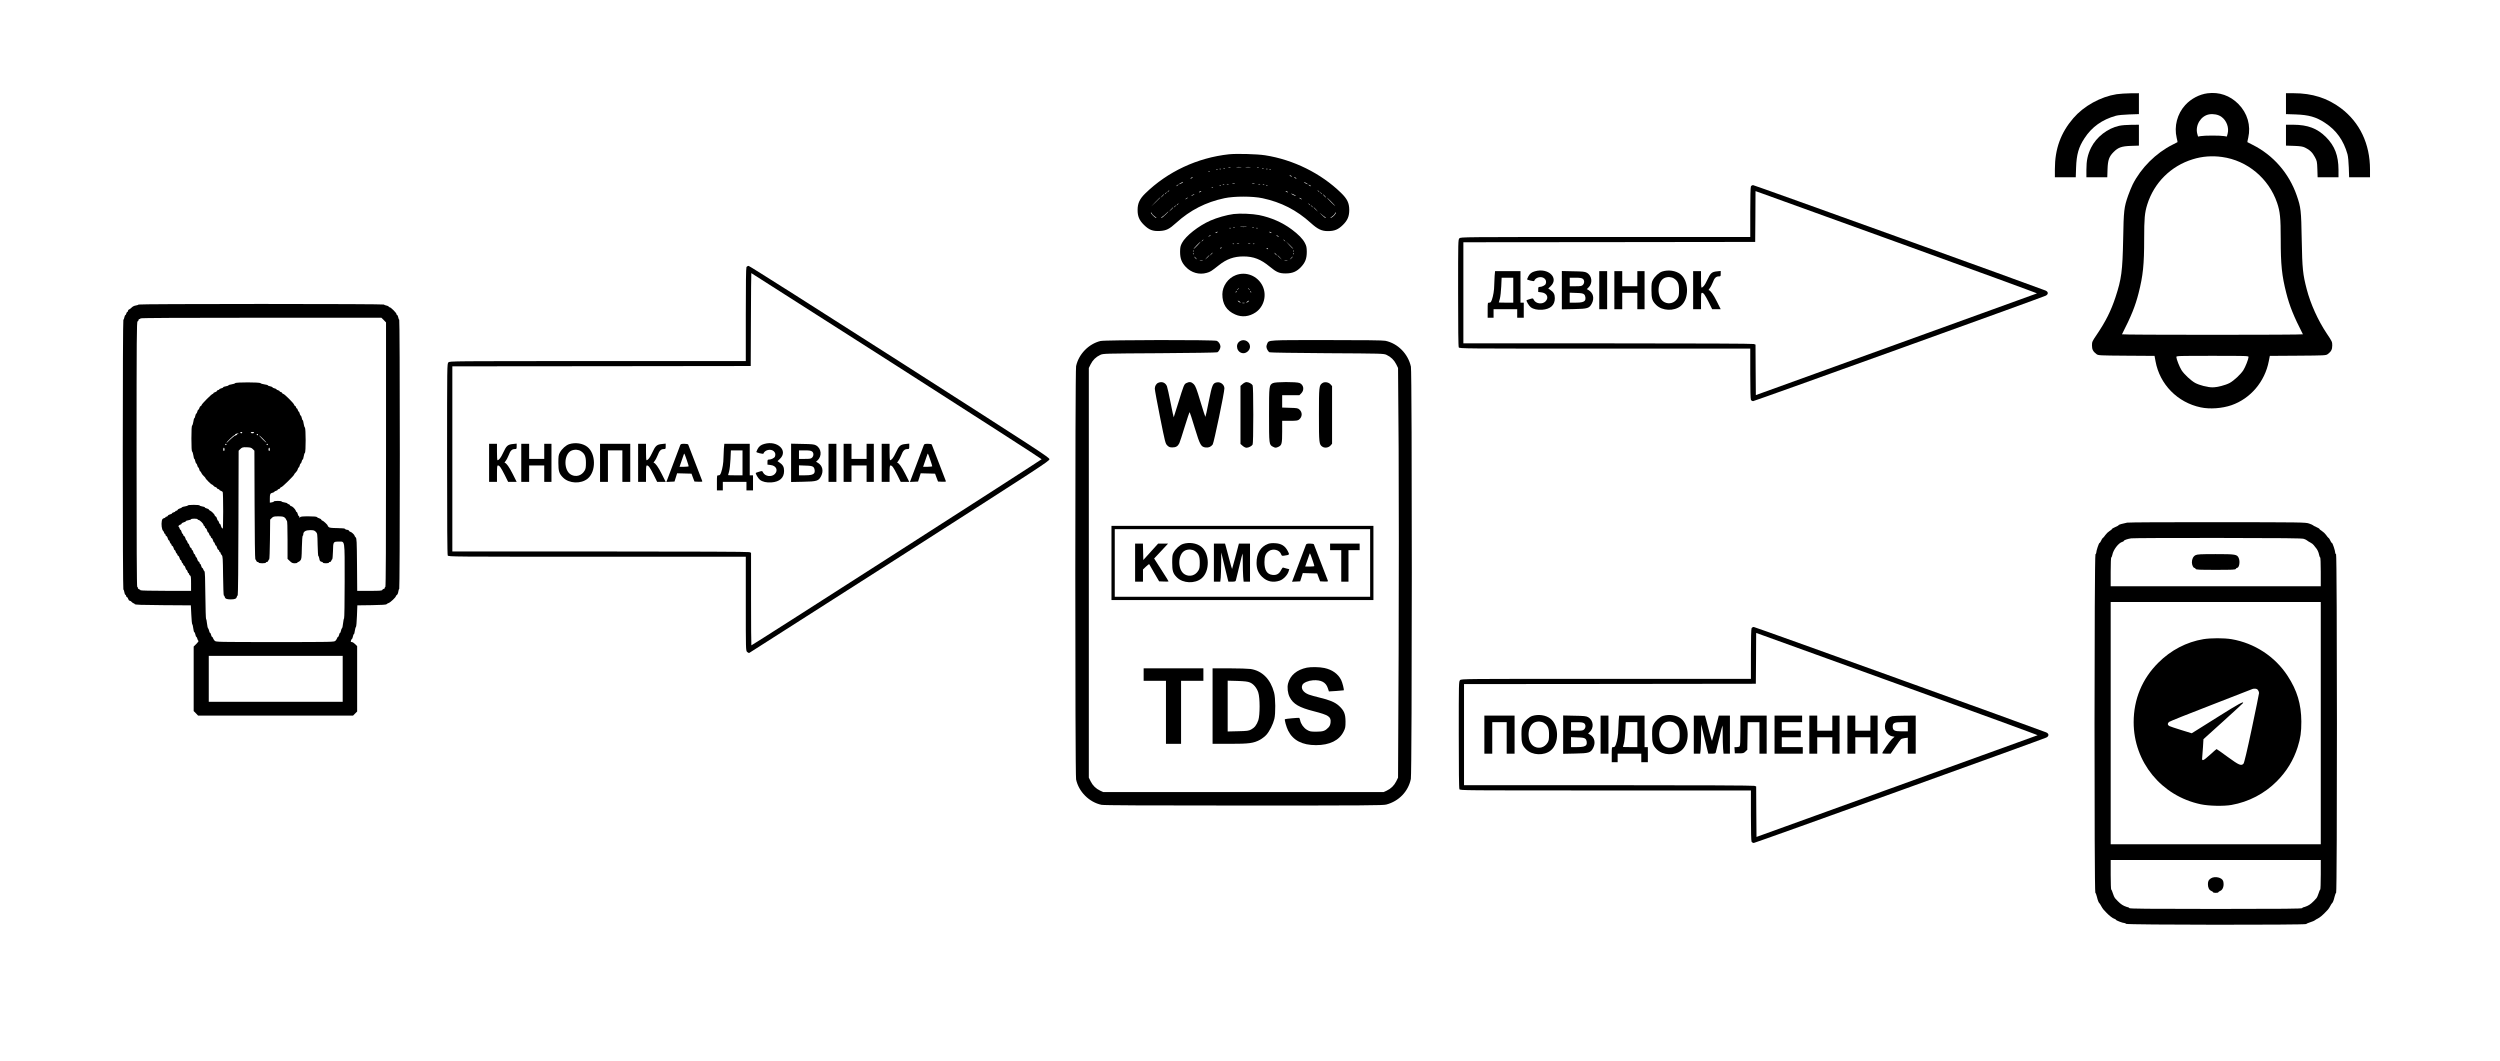 <svg version="1.0" xmlns="http://www.w3.org/2000/svg"
 width="3808pt" height="1616pt" viewBox="0 0 3808 1616"
 preserveAspectRatio="xMidYMid meet">

<g transform="translate(0,1616) scale(0.1,-0.1)"
fill="#000000" stroke="none">
<path d="M33625 14739 c-124 -16 -252 -83 -340 -180 -122 -134 -171 -323 -130
-498 9 -35 14 -65 13 -66 -2 -2 -35 -19 -74 -38 -255 -128 -481 -353 -609
-607 -18 -37 -49 -112 -69 -168 -63 -181 -68 -225 -76 -667 -10 -486 -25 -602
-116 -880 -69 -210 -151 -373 -288 -575 -67 -99 -71 -107 -71 -162 0 -61 17
-93 69 -132 27 -20 41 -21 455 -24 l429 -3 15 -82 c64 -352 335 -628 688 -702
139 -30 327 -16 469 33 290 101 508 358 568 669 l16 82 427 3 c414 3 428 4
455 24 52 38 69 71 69 132 0 55 -3 62 -84 182 -134 201 -247 451 -305 675 -59
226 -68 309 -76 750 -8 453 -13 495 -76 677 -118 340 -358 615 -674 773 -41
20 -76 38 -78 40 -1 1 4 31 13 66 43 186 -12 376 -150 515 -127 129 -293 186
-470 163z m210 -357 c80 -56 121 -166 96 -260 l-12 -42 -42 7 c-23 5 -103 8
-177 8 -74 0 -154 -3 -177 -8 l-42 -7 -12 42 c-34 129 54 274 181 296 65 11
138 -3 185 -36z m11 -613 c385 -53 712 -326 839 -699 45 -133 55 -228 55 -551
0 -395 17 -556 85 -824 50 -197 113 -353 253 -627 2 -5 -618 -8 -1378 -8 -760
0 -1380 3 -1378 8 140 274 203 430 253 627 68 267 85 432 85 827 0 310 8 398
47 523 104 332 360 587 693 689 144 45 294 56 446 35z m404 -3046 c-1 -33 -48
-153 -80 -203 -41 -63 -142 -157 -207 -193 -66 -35 -190 -67 -263 -67 -73 0
-197 32 -263 67 -65 36 -166 130 -207 193 -32 50 -79 170 -80 203 0 16 33 17
550 17 517 0 550 -1 550 -17z"/>
<path d="M32240 14725 c-245 -39 -500 -180 -659 -365 -192 -223 -281 -468
-281 -777 l0 -123 159 0 159 0 5 148 c7 198 38 310 127 445 112 173 269 285
480 344 32 9 116 17 203 20 l147 5 0 159 0 159 -127 -1 c-71 -1 -166 -7 -213
-14z"/>
<path d="M34820 14581 l0 -159 148 -5 c198 -7 310 -38 445 -127 173 -112 285
-269 344 -480 9 -32 17 -116 20 -202 l5 -148 159 0 159 0 0 118 c0 389 -155
716 -442 933 -207 155 -438 229 -720 229 l-118 0 0 -159z"/>
<path d="M32280 14244 c-177 -38 -348 -171 -429 -334 -52 -107 -71 -195 -71
-337 l0 -113 159 0 159 0 4 123 c5 141 24 193 93 262 69 69 121 88 263 93
l122 4 0 159 0 159 -117 -1 c-65 0 -147 -7 -183 -15z"/>
<path d="M34820 14101 l0 -159 123 -4 c99 -4 131 -9 167 -26 71 -34 114 -75
150 -144 32 -60 34 -69 38 -185 l4 -123 159 0 159 0 0 113 c-1 217 -56 363
-190 498 -132 133 -279 188 -497 189 l-113 0 0 -159z"/>
<path d="M18720 13810 c-483 -53 -935 -264 -1276 -597 -84 -82 -116 -150 -116
-249 -1 -98 25 -159 96 -229 79 -78 135 -99 244 -93 98 6 142 28 247 123 215
195 453 316 735 376 151 32 429 32 580 0 285 -61 520 -181 736 -377 104 -94
165 -124 259 -124 102 0 158 23 231 95 71 70 96 131 96 229 -1 104 -31 167
-126 259 -305 297 -726 505 -1157 572 -125 19 -431 27 -549 15z m183 -197
c-18 -2 -48 -2 -65 0 -18 2 -4 4 32 4 36 0 50 -2 33 -4z m140 0 c-18 -2 -48
-2 -65 0 -18 2 -4 4 32 4 36 0 50 -2 33 -4z m-300 -10 c-7 -2 -21 -2 -30 0
-10 3 -4 5 12 5 17 0 24 -2 18 -5z m430 0 c-7 -2 -19 -2 -25 0 -7 3 -2 5 12 5
14 0 19 -2 13 -5z m-516 -9 c-3 -3 -12 -4 -19 -1 -8 3 -5 6 6 6 11 1 17 -2 13
-5z m590 0 c-3 -3 -12 -4 -19 -1 -8 3 -5 6 6 6 11 1 17 -2 13 -5z m-650 -10
c-3 -3 -12 -4 -19 -1 -8 3 -5 6 6 6 11 1 17 -2 13 -5z m710 0 c-3 -3 -12 -4
-19 -1 -8 3 -5 6 6 6 11 1 17 -2 13 -5z m-760 -10 c-3 -3 -12 -4 -19 -1 -8 3
-5 6 6 6 11 1 17 -2 13 -5z m810 0 c-3 -3 -12 -4 -19 -1 -8 3 -5 6 6 6 11 1
17 -2 13 -5z m-930 -30 c-3 -3 -12 -4 -19 -1 -8 3 -5 6 6 6 11 1 17 -2 13 -5z
m1243 -64 c8 -5 11 -10 5 -10 -5 0 -17 5 -25 10 -8 5 -10 10 -5 10 6 0 17 -5
25 -10z m-1510 -30 c-8 -5 -19 -10 -25 -10 -5 0 -3 5 5 10 8 5 20 10 25 10 6
0 3 -5 -5 -10z m1580 0 c8 -5 11 -10 5 -10 -5 0 -17 5 -25 10 -8 5 -10 10 -5
10 6 0 17 -5 25 -10z m-1720 -65 c0 -2 -13 -11 -30 -20 -38 -19 -40 -11 -2 9
31 17 32 18 32 11z m1900 -31 c0 -2 -13 2 -30 11 -16 9 -30 18 -30 21 0 2 14
-2 30 -11 17 -9 30 -18 30 -21z m-1112 9 c-10 -2 -26 -2 -35 0 -10 3 -2 5 17
5 19 0 27 -2 18 -5z m300 0 c-10 -2 -26 -2 -35 0 -10 3 -2 5 17 5 19 0 27 -2
18 -5z m-395 -10 c-7 -2 -19 -2 -25 0 -7 3 -2 5 12 5 14 0 19 -2 13 -5z m480
0 c-7 -2 -19 -2 -25 0 -7 3 -2 5 12 5 14 0 19 -2 13 -5z m-1243 -8 c0 -2 -10
-9 -22 -15 -22 -11 -22 -10 -4 4 21 17 26 19 26 11z m697 -1 c-3 -3 -12 -4
-19 -1 -8 3 -5 6 6 6 11 1 17 -2 13 -5z m610 0 c-3 -3 -12 -4 -19 -1 -8 3 -5
6 6 6 11 1 17 -2 13 -5z m713 -20 c0 -2 -9 0 -20 6 -11 6 -20 13 -20 16 0 2 9
0 20 -6 11 -6 20 -13 20 -16z m-1373 10 c-3 -3 -12 -4 -19 -1 -8 3 -5 6 6 6
11 1 17 -2 13 -5z m710 0 c-3 -3 -12 -4 -19 -1 -8 3 -5 6 6 6 11 1 17 -2 13
-5z m-830 -30 c-3 -3 -12 -4 -19 -1 -8 3 -5 6 6 6 11 1 17 -2 13 -5z m-667
-48 c0 -2 -8 -10 -17 -17 -16 -13 -17 -12 -4 4 13 16 21 21 21 13z m2281 -13
c13 -16 12 -17 -3 -4 -17 13 -22 21 -14 21 2 0 10 -8 17 -17z m-1801 -3 c-8
-5 -19 -10 -25 -10 -5 0 -3 5 5 10 8 5 20 10 25 10 6 0 3 -5 -5 -10z m1320 0
c8 -5 11 -10 5 -10 -5 0 -17 5 -25 10 -8 5 -10 10 -5 10 6 0 17 -5 25 -10z
m-1840 -14 c0 -2 -8 -10 -17 -17 -16 -13 -17 -12 -4 4 13 16 21 21 21 13z
m2361 -13 c13 -16 12 -17 -3 -4 -17 13 -22 21 -14 21 2 0 10 -8 17 -17z m-421
-18 c17 -9 30 -18 30 -21 0 -4 -59 23 -69 32 -10 9 13 3 39 -11z m-1980 2 c0
-2 -12 -14 -27 -28 l-28 -24 24 28 c23 25 31 32 31 24z m459 -1 c-2 -2 -15 -9
-29 -15 -24 -11 -24 -11 -6 3 16 13 49 24 35 12z m1991 -21 c13 -14 21 -25 18
-25 -2 0 -15 11 -28 25 -13 14 -21 25 -18 25 2 0 15 -11 28 -25z m-2510 -28
c0 -1 -30 -32 -67 -67 l-68 -65 65 68 c60 62 70 72 70 64z m420 -2 c0 -2 -10
-9 -22 -15 -22 -11 -22 -10 -4 4 21 17 26 19 26 11z m1740 -21 c0 -2 -9 0 -20
6 -11 6 -20 13 -20 16 0 2 9 0 20 -6 11 -6 20 -13 20 -16z m450 -39 c35 -36
62 -65 59 -65 -2 0 -34 29 -69 65 -35 36 -62 65 -59 65 2 0 34 -29 69 -65z
m-2330 -29 c0 -2 -8 -10 -17 -17 -16 -13 -17 -12 -4 4 13 16 21 21 21 13z
m2001 -13 c13 -16 12 -17 -3 -4 -17 13 -22 21 -14 21 2 0 10 -8 17 -17z
m-2041 -17 c0 -2 -8 -10 -17 -17 -16 -13 -17 -12 -4 4 13 16 21 21 21 13z
m2081 -13 c13 -16 12 -17 -3 -4 -17 13 -22 21 -14 21 2 0 10 -8 17 -17z
m-2121 -16 c0 -2 -15 -16 -32 -33 l-33 -29 29 33 c28 30 36 37 36 29z m2176
-29 l29 -33 -32 29 c-18 17 -33 31 -33 33 0 8 8 1 36 -29z m-2293 -78 c-28
-28 -57 -50 -65 -50 -7 0 1 8 17 19 17 10 43 33 59 50 17 17 32 31 35 31 3 0
-17 -23 -46 -50z m2432 -38 c11 -6 14 -12 7 -12 -8 0 -35 21 -61 48 -36 36
-37 38 -6 11 22 -20 49 -41 60 -47z m-2592 8 c18 -11 26 -20 19 -20 -18 0 -82
64 -82 82 1 7 8 0 16 -15 8 -15 30 -37 47 -47z m2748 42 c-13 -24 -59 -62 -75
-62 -6 0 4 9 22 20 18 11 38 31 44 45 6 14 13 23 15 21 3 -2 0 -13 -6 -24z"/>
<path d="M26670 13321 c-6 -13 -10 -156 -10 -395 l0 -376 -2205 0 c-2192 0
-2205 0 -2225 -20 -20 -20 -20 -33 -20 -831 0 -539 3 -817 10 -830 11 -19 46
-19 2225 -19 l2215 0 0 -381 c0 -243 4 -387 10 -400 6 -10 21 -19 34 -19 21 0
4376 1569 4454 1605 46 21 45 61 -2 80 -115 48 -4434 1605 -4453 1605 -12 0
-27 -9 -33 -19z m2323 -886 c1125 -407 2040 -742 2034 -744 -6 -2 -972 -352
-2147 -777 l-2135 -772 -3 384 -2 385 -26 9 c-16 6 -827 10 -2225 10 l-2199 0
0 770 0 770 2223 2 2222 3 3 387 2 387 104 -37 c56 -20 1023 -370 2149 -777z"/>
<path d="M23381 12028 c-51 -14 -80 -37 -102 -79 -10 -21 -19 -40 -19 -43 0
-10 105 -35 108 -26 19 55 107 78 155 40 26 -21 34 -51 21 -85 -8 -20 -56 -45
-89 -45 -22 0 -25 -4 -25 -39 l0 -38 47 -6 c87 -9 120 -82 64 -138 -49 -49
-146 -36 -177 22 -14 28 -14 28 -60 14 -25 -7 -48 -16 -51 -18 -9 -9 36 -85
63 -106 39 -30 100 -44 174 -39 126 9 193 70 193 175 0 60 -18 93 -70 128
l-30 21 37 35 c130 125 -38 285 -239 227z"/>
<path d="M25321 12025 c-50 -16 -113 -72 -144 -130 -19 -34 -22 -56 -22 -155
0 -126 12 -165 71 -224 93 -93 274 -100 376 -16 130 108 126 383 -8 485 -69
53 -180 69 -273 40z m179 -108 c57 -38 75 -80 75 -177 0 -68 -4 -92 -21 -120
-44 -75 -130 -101 -204 -61 -118 62 -115 315 4 367 48 21 108 17 146 -9z"/>
<path d="M22766 11953 c-3 -42 -6 -104 -6 -138 0 -73 -15 -164 -36 -222 -13
-35 -20 -43 -40 -43 -24 0 -24 0 -24 -115 l0 -115 45 0 45 0 0 65 0 65 180 0
180 0 0 -65 0 -65 50 0 50 0 0 115 0 115 -25 0 -25 0 0 240 0 240 -194 0 -193
0 -7 -77z m284 -213 l0 -190 -110 0 c-60 0 -110 1 -110 3 0 1 7 27 16 57 8 30
18 115 21 188 l6 132 88 0 89 0 0 -190z"/>
<path d="M23790 11740 l0 -292 183 4 c211 4 236 11 275 88 39 78 20 157 -48
199 l-30 18 21 19 c73 66 62 185 -23 231 -27 15 -63 19 -205 21 l-173 4 0
-292z m318 174 c28 -19 29 -67 2 -94 -17 -17 -33 -20 -110 -20 l-90 0 0 65 0
65 88 0 c63 0 94 -4 110 -16z m21 -238 c21 -19 28 -70 13 -92 -16 -25 -55 -34
-141 -34 l-91 0 0 76 0 76 99 -4 c80 -2 103 -7 120 -22z"/>
<path d="M24360 11740 l0 -290 60 0 60 0 0 290 0 290 -60 0 -60 0 0 -290z"/>
<path d="M24590 11740 l0 -290 60 0 60 0 0 125 0 125 115 0 115 0 0 -125 0
-125 55 0 55 0 0 290 0 290 -55 0 -55 0 0 -115 0 -115 -115 0 -115 0 0 115 0
115 -60 0 -60 0 0 -290z"/>
<path d="M25790 11740 l0 -290 60 0 60 0 0 125 c0 102 3 125 14 125 25 0 45
-29 102 -141 l54 -109 65 0 65 0 -59 118 c-54 108 -100 172 -123 172 -5 0 1
13 14 29 13 15 34 56 47 89 24 67 50 92 93 92 26 0 28 3 28 41 l0 42 -56 -6
c-80 -8 -100 -26 -149 -132 -37 -80 -65 -115 -89 -115 -3 0 -6 56 -6 125 l0
125 -60 0 -60 0 0 -290z"/>
<path d="M18791 12900 c-106 -14 -252 -55 -354 -100 -180 -79 -378 -235 -433
-341 -24 -46 -28 -66 -29 -134 0 -102 23 -163 87 -231 84 -89 206 -123 319
-90 54 15 70 25 186 117 117 93 228 133 373 133 154 0 265 -43 400 -155 104
-86 146 -104 245 -104 102 1 165 27 233 99 64 68 87 129 87 231 -1 68 -5 88
-29 134 -32 63 -100 132 -204 209 -142 105 -312 179 -494 216 -98 20 -290 28
-387 16z m192 -197 c-24 -2 -62 -2 -85 0 -24 2 -5 4 42 4 47 0 66 -2 43 -4z
m-176 -9 c-3 -3 -12 -4 -19 -1 -8 3 -5 6 6 6 11 1 17 -2 13 -5z m290 0 c-3 -3
-12 -4 -19 -1 -8 3 -5 6 6 6 11 1 17 -2 13 -5z m-350 -10 c-3 -3 -12 -4 -19
-1 -8 3 -5 6 6 6 11 1 17 -2 13 -5z m410 0 c-3 -3 -12 -4 -19 -1 -8 3 -5 6 6
6 11 1 17 -2 13 -5z m-617 -64 c-8 -5 -19 -10 -25 -10 -5 0 -3 5 5 10 8 5 20
10 25 10 6 0 3 -5 -5 -10z m820 0 c8 -5 11 -10 5 -10 -5 0 -17 5 -25 10 -8 5
-10 10 -5 10 6 0 17 -5 25 -10z m-920 -45 c0 -2 -10 -9 -22 -15 -22 -11 -22
-10 -4 4 21 17 26 19 26 11z m1040 -21 c0 -2 -9 0 -20 6 -11 6 -20 13 -20 16
0 2 9 0 20 -6 11 -6 20 -13 20 -16z m-1150 -48 c0 -2 -8 -10 -17 -17 -16 -13
-17 -12 -4 4 13 16 21 21 21 13z m1241 -13 c13 -16 12 -17 -3 -4 -17 13 -22
21 -14 21 2 0 10 -8 17 -17z m-1332 -71 c-30 -32 -56 -56 -58 -55 -5 4 100
113 108 113 2 0 -20 -26 -50 -58z m1461 -55 c-3 -1 -30 24 -60 58 l-54 60 59
-57 c32 -32 57 -59 55 -61z m-827 86 c-7 -2 -21 -2 -30 0 -10 3 -4 5 12 5 17
0 24 -2 18 -5z m170 0 c-7 -2 -21 -2 -30 0 -10 3 -4 5 12 5 17 0 24 -2 18 -5z
m-246 -9 c-3 -3 -12 -4 -19 -1 -8 3 -5 6 6 6 11 1 17 -2 13 -5z m310 0 c-3 -3
-12 -4 -19 -1 -8 3 -5 6 6 6 11 1 17 -2 13 -5z m-497 -58 c0 -2 -7 -7 -16 -10
-8 -3 -12 -2 -9 4 6 10 25 14 25 6z m705 -16 c3 -6 -1 -7 -9 -4 -18 7 -21 14
-7 14 6 0 13 -4 16 -10z m-1138 -42 c-3 -8 -6 -5 -6 6 -1 11 2 17 5 13 3 -3 4
-12 1 -19z m1530 0 c-3 -8 -6 -5 -6 6 -1 11 2 17 5 13 3 -3 4 -12 1 -19z
m-1530 -40 c-3 -8 -6 -5 -6 6 -1 11 2 17 5 13 3 -3 4 -12 1 -19z m293 19 c0
-2 -10 -12 -22 -23 l-23 -19 19 23 c18 21 26 27 26 19z m965 -17 c10 -11 16
-20 13 -20 -3 0 -13 9 -23 20 -10 11 -16 20 -13 20 3 0 13 -9 23 -20z m272 -2
c-3 -8 -6 -5 -6 6 -1 11 2 17 5 13 3 -3 4 -12 1 -19z m-1287 -21 c0 -2 -15
-16 -32 -33 l-33 -29 29 33 c28 30 36 37 36 29z m1076 -29 l29 -33 -32 29
c-18 17 -33 31 -33 33 0 8 8 1 36 -29z m-1281 -8 c10 -11 16 -20 13 -20 -3 0
-13 9 -23 20 -10 11 -16 20 -13 20 3 0 13 -9 23 -20z m1475 17 c0 -2 -10 -12
-22 -23 l-23 -19 19 23 c18 21 26 27 26 19z m-1372 -54 c-10 -2 -28 -2 -40 0
-13 2 -5 4 17 4 22 1 32 -1 23 -4z m1290 0 c-10 -2 -28 -2 -40 0 -13 2 -5 4
17 4 22 1 32 -1 23 -4z"/>
<path d="M11370 12091 c-7 -13 -10 -258 -10 -725 l0 -706 -2255 0 c-2242 0
-2255 0 -2275 -20 -20 -20 -20 -33 -20 -1471 0 -981 3 -1457 10 -1470 11 -19
47 -19 2275 -19 l2265 0 0 -715 c0 -699 0 -715 20 -735 11 -11 25 -17 33 -15
7 3 1039 662 2292 1463 2150 1376 2280 1460 2280 1487 0 26 -130 111 -2280
1486 -1254 802 -2290 1459 -2302 1459 -12 0 -27 -9 -33 -19z m2287 -1503
c1214 -777 2209 -1417 2209 -1423 0 -8 -4408 -2835 -4421 -2835 -3 0 -5 317
-5 705 l0 705 -26 10 c-16 6 -837 10 -2275 10 l-2249 0 0 1410 0 1410 2273 2
2272 3 3 708 c1 389 4 707 6 707 2 0 998 -636 2213 -1412z"/>
<path d="M8671 9395 c-50 -16 -113 -72 -144 -130 -19 -34 -22 -56 -22 -155 0
-126 12 -165 71 -224 93 -93 274 -100 376 -16 130 108 126 383 -8 485 -69 53
-180 69 -273 40z m179 -108 c57 -38 75 -80 75 -177 0 -68 -4 -92 -21 -120 -44
-75 -130 -101 -204 -61 -118 62 -115 315 4 367 48 21 108 17 146 -9z"/>
<path d="M11641 9398 c-51 -14 -80 -37 -102 -79 -10 -21 -19 -40 -19 -43 0
-10 105 -35 108 -26 19 55 107 78 155 40 26 -21 34 -51 21 -85 -8 -20 -56 -45
-89 -45 -22 0 -25 -4 -25 -39 l0 -38 47 -6 c87 -9 120 -82 64 -138 -49 -49
-146 -36 -177 22 -14 28 -14 28 -60 14 -25 -7 -48 -16 -51 -18 -9 -9 36 -85
63 -106 39 -30 100 -44 174 -39 126 9 193 70 193 175 0 60 -18 93 -70 128
l-30 21 37 35 c130 125 -38 285 -239 227z"/>
<path d="M7450 9110 l0 -290 60 0 60 0 0 125 c0 102 3 125 14 125 25 0 45 -29
102 -141 l54 -109 65 0 65 0 -59 118 c-54 108 -100 172 -123 172 -5 0 1 13 14
29 13 15 34 56 47 89 24 67 50 92 93 92 26 0 28 3 28 41 l0 42 -56 -6 c-80 -8
-100 -26 -149 -132 -37 -80 -65 -115 -89 -115 -3 0 -6 56 -6 125 l0 125 -60 0
-60 0 0 -290z"/>
<path d="M7940 9110 l0 -290 60 0 60 0 0 125 0 125 115 0 115 0 0 -125 0 -125
55 0 55 0 0 290 0 290 -55 0 -55 0 0 -115 0 -115 -115 0 -115 0 0 115 0 115
-60 0 -60 0 0 -290z"/>
<path d="M9140 9110 l0 -290 60 0 60 0 0 240 0 240 110 0 110 0 0 -240 0 -240
60 0 60 0 0 290 0 290 -230 0 -230 0 0 -290z"/>
<path d="M9720 9110 l0 -290 60 0 60 0 0 125 c0 102 3 125 14 125 25 0 45 -29
102 -141 l54 -109 65 0 65 0 -59 118 c-54 108 -100 172 -123 172 -5 0 1 13 14
29 13 15 34 56 47 89 24 67 50 92 93 92 26 0 28 3 28 41 l0 42 -56 -6 c-80 -8
-100 -26 -149 -132 -37 -80 -65 -115 -89 -115 -3 0 -6 56 -6 125 l0 125 -60 0
-60 0 0 -290z"/>
<path d="M10361 9378 c-11 -31 -187 -496 -200 -531 l-11 -28 62 3 62 3 20 63
20 63 110 -3 109 -3 22 -60 23 -60 62 -3 c48 -2 61 0 57 10 -2 7 -51 132 -107
278 -56 146 -105 271 -107 278 -3 7 -25 12 -59 12 -47 0 -56 -3 -63 -22z m99
-223 c17 -49 30 -92 30 -97 0 -4 -31 -8 -69 -8 l-70 0 30 88 c39 116 39 116
44 110 3 -3 19 -45 35 -93z"/>
<path d="M11026 9323 c-3 -42 -6 -104 -6 -138 0 -73 -15 -164 -36 -222 -13
-35 -20 -43 -40 -43 -24 0 -24 0 -24 -115 l0 -115 45 0 45 0 0 65 0 65 180 0
180 0 0 -65 0 -65 50 0 50 0 0 115 0 115 -25 0 -25 0 0 240 0 240 -194 0 -193
0 -7 -77z m284 -213 l0 -190 -110 0 c-60 0 -110 1 -110 3 0 1 7 27 16 57 8 30
18 115 21 188 l6 132 88 0 89 0 0 -190z"/>
<path d="M12050 9110 l0 -292 183 4 c211 4 236 11 275 88 39 78 20 157 -48
199 l-30 18 21 19 c73 66 62 185 -23 231 -27 15 -63 19 -205 21 l-173 4 0
-292z m318 174 c28 -19 29 -67 2 -94 -17 -17 -33 -20 -110 -20 l-90 0 0 65 0
65 88 0 c63 0 94 -4 110 -16z m21 -238 c21 -19 28 -70 13 -92 -16 -25 -55 -34
-141 -34 l-91 0 0 76 0 76 99 -4 c80 -2 103 -7 120 -22z"/>
<path d="M12620 9110 l0 -290 60 0 60 0 0 290 0 290 -60 0 -60 0 0 -290z"/>
<path d="M12850 9110 l0 -290 60 0 60 0 0 125 0 125 115 0 115 0 0 -125 0
-125 55 0 55 0 0 290 0 290 -55 0 -55 0 0 -115 0 -115 -115 0 -115 0 0 115 0
115 -60 0 -60 0 0 -290z"/>
<path d="M13430 9110 l0 -290 60 0 60 0 0 125 c0 102 3 125 14 125 25 0 45
-29 102 -141 l54 -109 65 0 65 0 -59 118 c-54 108 -100 172 -123 172 -5 0 1
13 14 29 13 15 34 56 47 89 24 67 50 92 93 92 26 0 28 3 28 41 l0 42 -56 -6
c-80 -8 -100 -26 -149 -132 -37 -80 -65 -115 -89 -115 -3 0 -6 56 -6 125 l0
125 -60 0 -60 0 0 -290z"/>
<path d="M14071 9378 c-11 -31 -187 -496 -200 -531 l-11 -28 62 3 62 3 20 63
20 63 110 -3 109 -3 22 -60 23 -60 62 -3 c48 -2 61 0 57 10 -2 7 -51 132 -107
278 -56 146 -105 271 -107 278 -3 7 -25 12 -59 12 -47 0 -56 -3 -63 -22z m99
-223 c17 -49 30 -92 30 -97 0 -4 -31 -8 -69 -8 l-70 0 30 88 c39 116 39 116
44 110 3 -3 19 -45 35 -93z"/>
<path d="M18824 11969 c-119 -45 -204 -167 -205 -290 -1 -149 63 -251 195
-309 102 -46 214 -34 312 32 128 88 174 263 104 405 -75 152 -251 222 -406
162z m46 -203 c0 -2 -8 -10 -17 -17 -16 -13 -17 -12 -4 4 13 16 21 21 21 13z
m161 -13 c13 -16 12 -17 -3 -4 -17 13 -22 21 -14 21 2 0 10 -8 17 -17z m-198
-38 c-3 -9 -8 -14 -10 -11 -3 3 -2 9 2 15 9 16 15 13 8 -4z m225 -10 c-3 -3
-9 2 -12 12 -6 14 -5 15 5 6 7 -7 10 -15 7 -18z m-174 -140 c11 -8 16 -15 10
-15 -5 0 -18 7 -28 15 -11 8 -16 15 -10 15 5 0 18 -7 28 -15z m130 0 c-10 -8
-23 -15 -28 -15 -6 0 -1 7 10 15 10 8 23 15 28 15 6 0 1 -7 -10 -15z m-56 -22
c-10 -2 -26 -2 -35 0 -10 3 -2 5 17 5 19 0 27 -2 18 -5z"/>
<path d="M2110 11521 c0 -4 -18 -11 -40 -14 -23 -3 -48 -15 -62 -29 -13 -14
-31 -27 -40 -31 -10 -3 -18 -13 -18 -22 0 -8 -4 -15 -10 -15 -5 0 -12 -11 -16
-25 -3 -14 -10 -25 -15 -25 -4 0 -11 -16 -15 -35 -3 -19 -10 -35 -15 -35 -5 0
-9 -863 -9 -2055 0 -1163 4 -2055 9 -2055 5 0 11 -18 15 -40 3 -22 11 -40 16
-40 6 0 10 -7 10 -15 0 -9 6 -18 14 -21 8 -3 17 -16 20 -30 4 -13 13 -24 21
-24 8 0 23 -9 32 -20 10 -11 23 -20 29 -20 7 0 14 -6 16 -12 4 -10 101 -14
430 -16 l425 -3 7 -142 c3 -77 10 -144 15 -147 5 -3 11 -31 15 -62 4 -32 11
-58 16 -58 5 0 12 -16 16 -35 3 -19 10 -35 14 -35 4 0 11 -12 15 -27 3 -15 11
-31 17 -34 6 -4 -7 -24 -31 -47 l-41 -40 0 -491 0 -492 34 -34 33 -35 1181 0
1180 0 31 31 31 31 0 498 0 498 -31 31 c-17 17 -39 31 -50 31 -16 0 -19 4 -13
23 3 12 10 23 15 25 5 2 11 19 15 38 3 19 10 34 14 34 5 0 11 24 15 53 4 28
12 55 17 58 5 4 12 79 15 167 l6 161 219 3 c147 2 221 7 226 14 4 6 18 15 32
19 26 8 110 87 110 104 0 5 7 14 16 19 8 5 18 27 21 50 3 23 10 42 14 42 5 0
9 897 9 2050 0 1189 -4 2050 -9 2050 -5 0 -12 16 -15 35 -4 19 -11 35 -16 35
-6 0 -10 6 -10 14 0 19 -87 106 -106 106 -8 0 -14 4 -14 10 0 5 -16 12 -35 16
-19 3 -35 10 -35 15 0 5 -786 9 -1870 9 -1051 0 -1870 -4 -1870 -9z m3735
-236 l35 -36 0 -2014 c0 -1337 -3 -2015 -10 -2015 -5 0 -10 -7 -10 -15 0 -8
-7 -15 -15 -15 -9 0 -18 -7 -21 -15 -5 -13 -36 -15 -194 -15 l-189 0 -3 398
c-3 364 -5 400 -20 416 -10 10 -18 22 -18 27 0 14 -50 59 -65 59 -7 0 -15 7
-19 15 -3 8 -16 15 -30 15 -13 0 -26 6 -28 12 -3 9 -39 13 -121 14 -90 1 -120
5 -132 17 -8 9 -15 19 -15 23 0 11 -68 74 -80 74 -6 0 -13 6 -16 14 -3 8 -17
17 -32 21 -15 4 -30 12 -34 18 -5 8 -47 12 -128 12 -96 0 -123 -3 -130 -15 -8
-13 -10 -12 -10 3 0 9 -4 17 -9 17 -5 0 -12 14 -16 30 -4 17 -10 30 -15 30 -5
0 -12 10 -15 22 -9 25 -53 68 -70 68 -7 0 -15 7 -19 15 -3 8 -12 15 -20 15 -8
0 -16 5 -18 11 -2 5 -22 13 -46 16 -23 3 -42 10 -42 14 0 5 -27 9 -60 9 -33 0
-60 -4 -60 -9 0 -5 -13 -11 -30 -13 l-30 -5 0 61 c0 71 5 82 43 91 15 4 27 11
27 15 0 4 11 11 25 14 14 4 25 11 25 16 0 6 7 10 15 10 9 0 18 7 21 15 4 8 12
15 19 15 15 0 195 177 195 191 0 6 11 20 24 32 14 13 28 35 31 50 4 15 11 27
15 27 5 0 11 14 15 30 4 17 10 30 15 30 5 0 11 14 15 30 4 17 10 30 15 30 5 0
12 21 16 48 4 26 12 50 18 54 16 10 15 376 0 386 -6 4 -15 31 -19 60 -4 28
-10 52 -15 52 -4 0 -11 16 -14 35 -4 19 -11 35 -16 35 -4 0 -11 14 -15 30 -4
17 -10 30 -15 30 -4 0 -11 11 -14 25 -4 14 -11 25 -16 25 -6 0 -10 7 -10 15 0
9 -7 18 -15 21 -8 4 -15 12 -15 19 0 17 -148 165 -165 165 -7 0 -15 7 -19 15
-3 8 -12 15 -21 15 -8 0 -15 4 -15 10 0 5 -11 12 -25 16 -14 3 -25 10 -25 14
0 5 -13 11 -30 15 -16 4 -30 11 -30 15 0 5 -16 12 -35 16 -19 3 -35 10 -35 14
0 5 -24 11 -52 15 -29 4 -56 13 -60 19 -10 15 -376 16 -386 0 -4 -6 -28 -14
-54 -18 -27 -4 -48 -11 -48 -15 0 -5 -18 -11 -40 -15 -22 -3 -40 -10 -40 -15
0 -5 -13 -12 -30 -16 -16 -4 -30 -11 -30 -16 0 -5 -7 -9 -15 -9 -9 0 -18 -6
-21 -14 -3 -8 -16 -17 -30 -20 -13 -4 -24 -11 -24 -16 0 -6 -5 -10 -11 -10
-15 0 -169 -155 -169 -170 0 -6 -6 -13 -14 -16 -8 -3 -17 -16 -20 -30 -4 -13
-10 -24 -15 -24 -5 0 -12 -13 -16 -30 -4 -16 -11 -30 -15 -30 -5 0 -12 -16
-16 -35 -3 -19 -10 -35 -14 -35 -5 0 -11 -24 -15 -52 -4 -29 -13 -56 -19 -60
-7 -5 -11 -67 -11 -198 0 -131 4 -193 11 -198 6 -4 15 -31 19 -59 4 -29 10
-53 15 -53 4 0 11 -16 14 -35 4 -19 11 -35 16 -35 4 0 11 -13 15 -30 4 -16 10
-30 15 -30 5 0 11 -13 15 -30 4 -16 10 -30 15 -30 5 0 12 -10 16 -22 4 -12 20
-33 35 -47 16 -14 29 -29 29 -34 0 -11 86 -97 97 -97 5 0 16 -9 26 -20 9 -11
23 -20 31 -20 8 0 16 -7 20 -15 3 -8 12 -15 21 -15 8 0 15 -4 15 -9 0 -5 10
-13 23 -17 12 -4 25 -12 29 -18 4 -6 7 -139 7 -296 -1 -157 -3 -277 -6 -267
-2 9 -8 17 -13 17 -5 0 -11 14 -15 30 -4 17 -11 30 -16 30 -5 0 -11 11 -15 25
-3 14 -10 25 -14 25 -5 0 -11 13 -15 29 -3 16 -13 32 -21 35 -8 3 -14 10 -14
16 0 15 -50 64 -72 73 -10 3 -18 11 -18 16 0 5 -13 12 -30 16 -16 4 -30 11
-30 16 0 5 -18 12 -40 15 -22 4 -40 10 -40 15 0 5 -40 9 -90 9 -49 0 -90 -4
-90 -9 0 -4 -19 -11 -41 -14 -23 -3 -45 -10 -48 -15 -3 -6 -18 -13 -33 -17
-15 -4 -29 -13 -32 -21 -3 -8 -12 -14 -21 -14 -8 0 -15 -4 -15 -9 0 -5 -11
-12 -25 -15 -14 -4 -25 -10 -25 -15 0 -5 -13 -12 -29 -16 -16 -3 -32 -13 -35
-21 -3 -8 -12 -14 -21 -14 -8 0 -15 -4 -15 -9 0 -5 -11 -12 -25 -15 -18 -5
-26 -15 -31 -42 -10 -52 0 -130 19 -149 10 -9 17 -23 17 -31 0 -8 5 -14 10
-14 6 0 10 -7 10 -15 0 -9 6 -18 14 -21 8 -3 18 -19 21 -35 4 -16 11 -29 16
-29 5 0 11 -11 15 -25 3 -14 10 -25 15 -25 5 0 9 -7 9 -15 0 -9 6 -18 14 -21
8 -3 18 -19 21 -35 4 -16 11 -29 16 -29 5 0 11 -11 15 -25 3 -14 10 -25 15
-25 5 0 9 -7 9 -15 0 -9 6 -18 14 -21 8 -3 18 -19 21 -35 4 -16 11 -29 16 -29
5 0 11 -11 15 -25 3 -14 10 -25 15 -25 5 0 9 -7 9 -15 0 -9 6 -18 14 -21 8 -3
18 -19 21 -35 4 -16 11 -29 16 -29 5 0 11 -11 15 -25 3 -14 10 -25 15 -25 5 0
9 -7 9 -15 0 -9 7 -18 15 -21 12 -5 15 -28 15 -120 l0 -114 -385 0 c-216 0
-385 4 -385 9 0 5 -9 11 -20 14 -11 3 -20 12 -20 21 0 9 -4 16 -10 16 -7 0
-10 680 -10 2019 0 1785 2 2020 15 2025 8 3 15 12 15 21 0 8 7 15 15 15 8 0
15 5 15 10 0 7 618 10 1835 10 l1834 0 36 -35z m-2155 -1715 c0 -5 -7 -10 -15
-10 -8 0 -15 5 -15 10 0 6 7 10 15 10 8 0 15 -4 15 -10z m180 0 c0 -5 -11 -10
-25 -10 -14 0 -25 5 -25 10 0 6 11 10 25 10 14 0 25 -4 25 -10z m-242 -17
c-10 -2 -18 -8 -18 -13 0 -4 -11 -11 -25 -14 -14 -4 -50 -32 -80 -62 -30 -31
-55 -53 -55 -49 0 12 107 115 119 115 6 0 11 4 11 9 0 10 24 19 50 19 10 0 9
-2 -2 -5z m302 -13 c0 -5 -4 -10 -10 -10 -5 0 -10 5 -10 10 0 6 5 10 10 10 6
0 10 -4 10 -10z m77 -65 c31 -31 54 -57 52 -59 -2 -2 -30 23 -62 55 -32 33
-55 59 -52 59 4 0 32 -25 62 -55z m-557 -85 c0 -5 -4 -10 -10 -10 -5 0 -10 5
-10 10 0 6 5 10 10 10 6 0 10 -4 10 -10z m630 0 c0 -5 -4 -10 -10 -10 -5 0
-10 5 -10 10 0 6 5 10 10 10 6 0 10 -4 10 -10z m-230 -70 l25 -25 3 -827 c1
-458 6 -828 11 -828 5 0 11 -9 14 -20 3 -11 12 -20 21 -20 9 0 16 -4 16 -10 0
-5 25 -10 55 -10 30 0 55 5 55 10 0 6 7 10 16 10 9 0 18 9 21 20 3 11 9 20 14
20 4 0 9 136 11 303 l3 302 25 25 c22 22 33 25 100 25 60 0 79 -4 98 -20 12
-11 22 -25 22 -32 0 -7 5 -13 10 -13 6 0 10 -104 10 -291 l0 -292 35 -33 c27
-27 42 -34 75 -34 22 0 40 5 40 10 0 6 6 10 13 10 7 0 21 10 32 23 18 20 20
40 23 200 2 98 8 177 13 177 5 0 9 10 9 23 0 40 38 62 105 62 51 0 64 -4 85
-25 24 -24 25 -29 28 -197 2 -95 7 -173 11 -173 5 0 11 -18 15 -40 5 -31 11
-41 31 -46 14 -3 25 -10 25 -15 0 -5 20 -9 45 -9 25 0 45 5 45 10 0 6 7 10 16
10 9 0 18 9 21 20 3 11 9 20 13 20 5 0 10 56 12 125 3 144 4 145 88 145 97 0
90 45 90 -605 0 -311 -4 -565 -9 -565 -4 0 -11 -33 -15 -72 -4 -40 -11 -74
-16 -76 -5 -2 -12 -19 -16 -38 -3 -19 -10 -34 -14 -34 -5 0 -11 -13 -15 -30
-4 -16 -10 -30 -15 -30 -5 0 -12 -9 -15 -21 -4 -12 -16 -30 -26 -40 -18 -18
-48 -19 -919 -19 -871 0 -901 1 -919 19 -10 10 -22 28 -26 40 -3 12 -10 21
-15 21 -5 0 -11 14 -15 30 -4 17 -10 30 -15 30 -5 0 -12 15 -15 33 -4 17 -12
35 -16 38 -5 3 -12 35 -16 72 -3 37 -10 67 -14 67 -4 0 -9 162 -11 360 -2 252
-6 363 -14 368 -6 4 -14 17 -18 30 -4 12 -11 22 -16 22 -5 0 -11 14 -15 30 -4
17 -11 30 -16 30 -5 0 -9 7 -9 15 0 9 -6 18 -14 21 -8 3 -18 19 -21 35 -4 16
-10 29 -15 29 -4 0 -11 11 -14 25 -4 14 -10 25 -15 25 -5 0 -12 14 -16 30 -4
17 -11 30 -16 30 -5 0 -9 7 -9 15 0 9 -6 18 -14 21 -8 3 -18 19 -21 35 -4 16
-11 29 -16 29 -5 0 -11 11 -15 25 -3 14 -10 25 -14 25 -5 0 -11 13 -15 29 -3
16 -13 32 -21 35 -8 3 -14 12 -14 21 0 8 -4 15 -9 15 -5 0 -12 14 -16 30 -4
17 -11 30 -16 30 -5 0 -11 11 -15 25 -3 14 -11 25 -16 25 -5 0 -3 7 6 15 8 8
20 15 26 15 6 0 13 6 16 14 3 8 19 18 35 21 16 4 29 11 29 16 0 5 18 12 40 15
22 4 40 10 40 15 0 5 23 9 50 9 28 0 50 -4 50 -10 0 -5 6 -10 14 -10 19 0 76
-57 76 -76 0 -8 5 -14 10 -14 6 0 10 -7 10 -15 0 -9 6 -18 14 -21 8 -3 18 -19
21 -35 4 -16 11 -29 16 -29 5 0 11 -11 15 -25 3 -14 10 -25 15 -25 5 0 9 -7 9
-15 0 -9 6 -18 14 -21 8 -3 18 -19 21 -35 4 -16 10 -29 15 -29 4 0 11 -11 14
-25 4 -14 10 -25 15 -25 5 0 12 -13 16 -29 3 -16 13 -32 21 -35 8 -3 14 -12
14 -21 0 -8 5 -15 10 -15 6 0 10 -6 10 -14 0 -8 8 -22 18 -32 15 -16 17 -47
20 -316 2 -164 7 -298 11 -298 5 0 12 -11 15 -24 6 -26 31 -36 91 -36 60 0 85
10 91 36 3 13 10 24 15 24 5 0 10 478 11 1103 l3 1102 21 21 c31 31 42 34 109
31 49 -2 65 -7 85 -27z m-430 -5 c0 -14 -4 -25 -10 -25 -5 0 -10 11 -10 25 0
14 5 25 10 25 6 0 10 -11 10 -25z m690 0 c0 -14 -4 -25 -10 -25 -5 0 -10 11
-10 25 0 14 5 25 10 25 6 0 10 -11 10 -25z m1110 -3495 l0 -350 -1020 0 -1020
0 0 350 0 350 1020 0 1020 0 0 -350z"/>
<path d="M16763 10966 c-181 -44 -334 -202 -372 -384 -16 -75 -16 -6219 0
-6294 39 -187 200 -348 387 -387 38 -8 662 -11 2165 -11 1864 0 2120 2 2172
15 192 50 336 199 375 390 19 91 20 6195 1 6280 -43 196 -199 354 -389 394
-36 8 -318 11 -893 11 -912 0 -881 2 -907 -55 -7 -14 -12 -35 -12 -46 0 -28
26 -75 47 -85 10 -5 405 -11 878 -14 848 -5 861 -5 906 -26 66 -31 114 -78
146 -142 l28 -57 9 -1220 c4 -671 4 -2075 0 -3120 l-9 -1900 -28 -57 c-32 -64
-80 -111 -146 -142 l-46 -21 -2135 0 -2135 0 -46 21 c-66 31 -114 78 -146 142
l-28 57 0 3120 0 3120 28 57 c32 64 80 111 146 142 45 21 58 21 906 26 473 3
868 9 878 14 21 10 47 57 47 86 0 33 -26 75 -55 88 -38 18 -1699 15 -1772 -2z"/>
<path d="M18891 10966 c-87 -48 -50 -186 49 -186 51 0 100 49 100 99 0 75 -83
124 -149 87z"/>
<path d="M17644 10330 c-32 -13 -54 -50 -54 -90 0 -20 36 -215 80 -435 77
-384 81 -401 110 -430 26 -25 38 -30 79 -30 53 0 82 18 105 65 7 14 44 127 82
252 38 125 72 224 75 220 4 -4 39 -113 78 -242 80 -262 95 -288 167 -296 44
-5 79 10 106 46 18 26 178 792 178 855 -1 56 -58 101 -114 91 -64 -12 -72 -32
-124 -289 -25 -131 -49 -237 -52 -237 -3 0 -36 105 -75 233 -59 197 -75 237
-101 265 -36 36 -68 41 -114 17 -34 -17 -39 -30 -125 -309 -35 -115 -66 -210
-67 -212 -2 -2 -23 97 -47 219 -24 122 -49 236 -56 253 -22 55 -75 77 -131 54z"/>
<path d="M18928 10311 l-33 -29 0 -442 0 -442 33 -29 c18 -16 44 -29 58 -29
33 0 81 25 94 49 6 13 10 174 10 451 0 277 -4 438 -10 451 -13 24 -61 49 -94
49 -14 0 -40 -13 -58 -29z"/>
<path d="M19388 10324 c-57 -31 -58 -35 -58 -484 0 -451 0 -454 60 -485 36
-19 44 -19 85 0 49 24 55 48 55 230 l0 165 118 0 c96 0 121 4 138 18 52 41 55
109 8 153 -24 22 -35 24 -145 27 l-119 4 0 94 0 94 131 0 131 0 29 29 c50 51
37 130 -26 157 -50 20 -369 19 -407 -2z"/>
<path d="M20141 10324 c-49 -35 -51 -54 -51 -484 0 -434 2 -451 54 -485 36
-24 94 -14 124 20 l22 26 0 439 0 439 -23 26 c-29 34 -92 44 -126 19z"/>
<path d="M32400 8199 c-72 -14 -130 -31 -130 -39 0 -4 -22 -17 -50 -28 -27
-12 -50 -25 -50 -29 0 -5 -17 -19 -38 -32 -21 -13 -49 -40 -63 -60 -13 -20
-30 -40 -37 -45 -8 -4 -20 -23 -28 -42 -8 -19 -19 -34 -24 -34 -10 0 -50 -120
-50 -150 0 -10 -6 -20 -12 -23 -18 -5 -19 -5144 -2 -5155 6 -4 17 -32 24 -62
13 -55 27 -91 40 -100 4 -3 15 -21 25 -40 10 -19 26 -44 36 -55 10 -11 29 -31
42 -45 41 -44 101 -91 125 -96 12 -4 22 -10 22 -14 0 -10 103 -50 130 -50 10
0 20 -6 23 -12 5 -17 2734 -19 2745 -3 4 6 33 18 64 28 32 10 63 23 70 30 7 7
24 17 38 23 14 6 40 24 59 40 32 27 46 41 100 99 10 11 26 36 36 55 10 19 21
37 25 40 13 9 27 45 40 100 7 30 18 58 24 62 17 11 16 5150 -1 5155 -7 3 -13
13 -13 23 0 30 -40 150 -50 150 -5 0 -16 15 -24 34 -8 19 -20 38 -28 42 -7 5
-24 25 -37 45 -14 20 -42 47 -63 60 -21 13 -38 27 -38 32 0 4 -21 17 -47 28
-26 11 -50 24 -53 29 -3 4 -30 16 -60 26 -52 18 -119 19 -1390 20 -734 1
-1355 -2 -1380 -7z m2692 -247 c21 -7 43 -18 50 -25 7 -7 30 -21 50 -31 21
-10 44 -29 52 -41 8 -12 21 -29 29 -37 22 -22 45 -70 52 -111 4 -20 11 -37 16
-37 5 0 9 -98 9 -220 l0 -220 -1600 0 -1600 0 0 220 c0 122 4 220 9 220 5 0
12 17 16 37 14 79 96 185 152 199 13 4 23 10 23 14 0 12 54 31 112 40 29 4
625 7 1323 6 992 -1 1278 -4 1307 -14z m258 -2807 l0 -1845 -1600 0 -1600 0 0
1845 0 1845 1600 0 1600 0 0 -1845z m0 -2310 c0 -124 -4 -225 -8 -225 -4 0
-16 -26 -25 -57 -10 -32 -24 -64 -32 -73 -60 -68 -99 -101 -140 -119 -26 -11
-53 -21 -60 -21 -8 0 -15 -6 -17 -12 -4 -10 -276 -13 -1318 -13 -1042 0 -1314
3 -1317 13 -3 6 -10 12 -18 12 -7 0 -34 10 -60 21 -41 18 -80 51 -140 119 -8
9 -22 41 -32 73 -9 31 -21 57 -25 57 -4 0 -8 101 -8 225 l0 225 1600 0 1600 0
0 -225z"/>
<path d="M33443 7704 c-36 -18 -57 -61 -56 -112 1 -40 21 -82 39 -82 6 0 14
-7 18 -15 5 -13 48 -15 306 -15 258 0 301 2 306 15 4 8 12 15 18 15 33 0 50
92 27 148 -24 58 -48 62 -353 62 -227 0 -278 -3 -305 -16z"/>
<path d="M33561 6424 c-256 -43 -494 -167 -686 -359 -246 -245 -375 -556 -375
-906 0 -606 423 -1124 1023 -1250 122 -26 350 -31 467 -10 261 46 503 172 690
360 151 152 255 323 318 521 44 139 56 228 56 390 -2 266 -64 473 -209 695
-192 295 -504 499 -854 559 -115 19 -313 19 -430 0z m833 -776 c9 -12 16 -32
16 -44 0 -11 -50 -254 -110 -539 -72 -341 -116 -525 -127 -537 -34 -38 -67
-24 -240 102 -90 66 -166 120 -170 120 -3 0 -47 -38 -98 -85 -108 -98 -130
-106 -121 -42 3 23 8 95 12 160 l7 118 298 269 c164 148 300 274 304 280 23
37 -75 -16 -362 -197 -180 -113 -348 -219 -373 -234 l-46 -28 -159 49 c-88 27
-170 55 -182 61 -28 15 -29 40 -5 62 10 9 299 125 642 257 343 133 626 243
629 245 2 3 19 5 37 5 23 0 38 -7 48 -22z"/>
<path d="M33675 2780 c-33 -22 -43 -41 -44 -86 -1 -51 18 -91 50 -104 16 -7
29 -16 29 -21 0 -5 18 -9 40 -9 22 0 40 4 40 9 0 5 13 14 29 21 42 17 62 83
45 147 -15 57 -129 83 -189 43z"/>
<path d="M16930 7585 l0 -565 1995 0 1995 0 0 565 0 565 -1995 0 -1995 0 0
-565z m3940 0 l0 -515 -1945 0 -1945 0 0 515 0 515 1945 0 1945 0 0 -515z"/>
<path d="M18021 7875 c-50 -16 -113 -72 -144 -130 -19 -34 -22 -56 -22 -155 0
-126 12 -165 71 -224 93 -93 274 -100 376 -16 130 108 126 383 -8 485 -69 53
-180 69 -273 40z m179 -108 c57 -38 75 -80 75 -177 0 -68 -4 -92 -21 -120 -44
-75 -130 -101 -204 -61 -118 62 -115 315 4 367 48 21 108 17 146 -9z"/>
<path d="M19316 7876 c-115 -43 -176 -144 -176 -290 0 -91 25 -154 84 -212 75
-73 168 -93 269 -58 54 18 117 83 134 138 l11 36 -41 10 c-23 6 -47 13 -53 15
-6 2 -20 -16 -32 -40 -27 -56 -69 -79 -129 -72 -84 9 -123 71 -123 194 0 92
18 136 69 170 63 42 160 18 184 -47 11 -28 14 -29 52 -23 80 12 80 12 48 73
-40 76 -98 111 -190 116 -44 3 -82 -1 -107 -10z"/>
<path d="M17290 7590 l0 -290 60 0 60 0 0 93 0 93 46 44 c26 25 48 41 50 35 3
-5 37 -66 77 -135 l73 -125 72 -3 c40 -2 72 -1 72 2 0 3 -49 83 -110 177
l-110 172 106 113 106 114 -75 0 -76 0 -113 -125 -113 -125 -3 125 -3 125 -59
0 -60 0 0 -290z"/>
<path d="M18490 7590 l0 -290 49 0 48 0 7 61 c3 34 6 134 7 223 l1 161 45
-185 c24 -102 49 -202 54 -222 l10 -38 54 0 c42 0 55 4 59 18 3 9 26 105 52
212 25 107 48 197 50 199 2 2 4 -59 4 -136 0 -77 3 -174 6 -216 l7 -77 48 0
49 0 0 290 0 290 -85 0 -84 0 -10 -37 c-6 -21 -28 -107 -50 -192 -22 -84 -42
-155 -44 -157 -2 -2 -21 62 -42 143 -21 82 -44 169 -52 196 l-14 47 -84 0 -85
0 0 -290z"/>
<path d="M19891 7858 c-11 -31 -187 -496 -200 -531 l-11 -28 62 3 62 3 20 63
20 63 110 -3 109 -3 22 -60 23 -60 62 -3 c48 -2 61 0 57 10 -2 7 -51 132 -107
278 -56 146 -105 271 -107 278 -3 7 -25 12 -59 12 -47 0 -56 -3 -63 -22z m99
-223 c17 -49 30 -92 30 -97 0 -4 -31 -8 -69 -8 l-70 0 30 88 c39 116 39 116
44 110 3 -3 19 -45 35 -93z"/>
<path d="M20260 7830 l0 -50 85 0 85 0 0 -240 0 -240 55 0 55 0 0 240 0 240
85 0 85 0 0 50 0 50 -225 0 -225 0 0 -50z"/>
<path d="M26680 6591 c-6 -13 -10 -156 -10 -395 l0 -376 -2205 0 c-2192 0
-2205 0 -2225 -20 -20 -20 -20 -33 -20 -831 0 -539 3 -817 10 -830 11 -19 46
-19 2225 -19 l2215 0 0 -381 c0 -243 4 -387 10 -400 6 -10 21 -19 34 -19 21 0
4376 1569 4454 1605 46 21 45 61 -2 80 -115 48 -4434 1605 -4453 1605 -12 0
-27 -9 -33 -19z m2323 -886 c1125 -407 2040 -742 2034 -744 -6 -2 -972 -352
-2147 -777 l-2135 -772 -3 384 -2 385 -26 9 c-16 6 -827 10 -2225 10 l-2199 0
0 770 0 770 2223 2 2222 3 3 387 2 387 104 -37 c56 -20 1023 -370 2149 -777z"/>
<path d="M23341 5255 c-50 -16 -113 -72 -144 -130 -19 -34 -22 -56 -22 -155 0
-126 12 -165 71 -224 93 -93 274 -100 376 -16 130 108 126 383 -8 485 -69 53
-180 69 -273 40z m179 -108 c57 -38 75 -80 75 -177 0 -68 -4 -92 -21 -120 -44
-75 -130 -101 -204 -61 -118 62 -115 315 4 367 48 21 108 17 146 -9z"/>
<path d="M25331 5255 c-50 -16 -113 -72 -144 -130 -19 -34 -22 -56 -22 -155 0
-126 12 -165 71 -224 93 -93 274 -100 376 -16 130 108 126 383 -8 485 -69 53
-180 69 -273 40z m179 -108 c57 -38 75 -80 75 -177 0 -68 -4 -92 -21 -120 -44
-75 -130 -101 -204 -61 -118 62 -115 315 4 367 48 21 108 17 146 -9z"/>
<path d="M22610 4970 l0 -290 60 0 60 0 0 240 0 240 110 0 110 0 0 -240 0
-240 60 0 60 0 0 290 0 290 -230 0 -230 0 0 -290z"/>
<path d="M23810 4970 l0 -292 183 4 c211 4 236 11 275 88 39 78 20 157 -48
199 l-30 18 21 19 c73 66 62 185 -23 231 -27 15 -63 19 -205 21 l-173 4 0
-292z m318 174 c28 -19 29 -67 2 -94 -17 -17 -33 -20 -110 -20 l-90 0 0 65 0
65 88 0 c63 0 94 -4 110 -16z m21 -238 c21 -19 28 -70 13 -92 -16 -25 -55 -34
-141 -34 l-91 0 0 76 0 76 99 -4 c80 -2 103 -7 120 -22z"/>
<path d="M24380 4970 l0 -290 60 0 60 0 0 290 0 290 -60 0 -60 0 0 -290z"/>
<path d="M24656 5183 c-3 -42 -6 -104 -6 -138 0 -73 -15 -164 -36 -222 -13
-35 -20 -43 -40 -43 -24 0 -24 0 -24 -115 l0 -115 45 0 45 0 0 65 0 65 180 0
180 0 0 -65 0 -65 50 0 50 0 0 115 0 115 -25 0 -25 0 0 240 0 240 -194 0 -193
0 -7 -77z m284 -213 l0 -190 -110 0 c-60 0 -110 1 -110 3 0 1 7 27 16 57 8 30
18 115 21 188 l6 132 88 0 89 0 0 -190z"/>
<path d="M25800 4970 l0 -290 49 0 48 0 7 61 c3 34 6 134 7 223 l1 161 45
-185 c24 -102 49 -202 54 -222 l10 -38 54 0 c42 0 55 4 59 18 3 9 26 105 52
212 25 107 48 197 50 199 2 2 4 -59 4 -136 0 -77 3 -174 6 -216 l7 -77 48 0
49 0 0 290 0 290 -85 0 -84 0 -10 -37 c-6 -21 -28 -107 -50 -192 -22 -84 -42
-155 -44 -157 -2 -2 -21 62 -42 143 -21 82 -44 169 -52 196 l-14 47 -84 0 -85
0 0 -290z"/>
<path d="M26510 5032 c0 -164 -3 -231 -12 -240 -7 -7 -27 -12 -46 -12 l-33 0
3 -47 3 -48 67 0 c60 0 70 3 95 28 l28 27 3 210 3 210 90 0 89 0 0 -240 0
-240 55 0 55 0 0 290 0 290 -200 0 -200 0 0 -228z"/>
<path d="M27030 4970 l0 -290 215 0 215 0 0 50 0 50 -160 0 -160 0 0 75 0 75
145 0 145 0 0 50 0 50 -145 0 -145 0 0 65 0 65 155 0 155 0 0 50 0 50 -210 0
-210 0 0 -290z"/>
<path d="M27560 4970 l0 -290 60 0 60 0 0 125 0 125 115 0 115 0 0 -125 0
-125 55 0 55 0 0 290 0 290 -55 0 -55 0 0 -115 0 -115 -115 0 -115 0 0 115 0
115 -60 0 -60 0 0 -290z"/>
<path d="M28140 4970 l0 -290 60 0 60 0 0 125 0 125 115 0 115 0 0 -125 0
-125 55 0 55 0 0 290 0 290 -55 0 -55 0 0 -115 0 -115 -115 0 -115 0 0 115 0
115 -60 0 -60 0 0 -290z"/>
<path d="M28825 5251 c-48 -12 -74 -33 -95 -77 -48 -99 -1 -212 95 -230 l33
-6 -39 -35 c-33 -30 -149 -198 -149 -217 0 -3 29 -6 64 -6 l65 0 71 104 c39
57 77 110 85 116 8 7 35 15 60 18 l45 5 0 -122 0 -121 60 0 60 0 0 290 0 290
-162 -1 c-90 -1 -176 -4 -193 -8z m235 -161 l0 -70 -95 0 c-110 0 -135 14
-135 74 0 54 26 66 137 66 l93 0 0 -70z"/>
<path d="M19905 5990 c-152 -32 -252 -115 -285 -240 -16 -60 -6 -149 24 -208
54 -106 145 -159 369 -216 226 -58 264 -83 254 -172 -3 -32 -13 -55 -33 -76
-50 -52 -80 -62 -184 -63 -86 0 -99 3 -142 28 -50 29 -93 89 -104 145 -4 18
-10 35 -14 37 -8 5 -212 -14 -218 -20 -9 -9 22 -120 49 -174 74 -148 214 -221
424 -221 209 0 355 72 422 209 25 50 28 67 28 151 -1 117 -22 167 -100 239
-61 55 -140 88 -302 127 -56 13 -126 33 -157 44 -86 33 -126 94 -96 151 17 31
89 62 160 67 123 8 196 -30 225 -119 l17 -51 112 7 c61 4 113 9 114 10 8 7
-21 122 -40 158 -47 93 -137 157 -255 182 -73 16 -203 18 -268 5z"/>
<path d="M17420 5885 l0 -95 170 0 170 0 0 -480 0 -480 115 0 115 0 0 480 0
480 170 0 170 0 0 95 0 95 -455 0 -455 0 0 -95z"/>
<path d="M18470 5405 l0 -575 263 0 c295 0 360 9 458 61 33 18 78 53 100 78
46 52 101 161 120 241 20 81 18 318 -4 400 -54 204 -180 332 -357 360 -36 5
-181 10 -322 10 l-258 0 0 -575z m568 360 c56 -23 105 -82 128 -153 27 -82 27
-342 1 -422 -24 -71 -58 -115 -110 -142 -37 -20 -61 -23 -199 -26 l-158 -4 0
387 0 387 148 -4 c109 -4 158 -9 190 -23z"/>
</g>
</svg>
